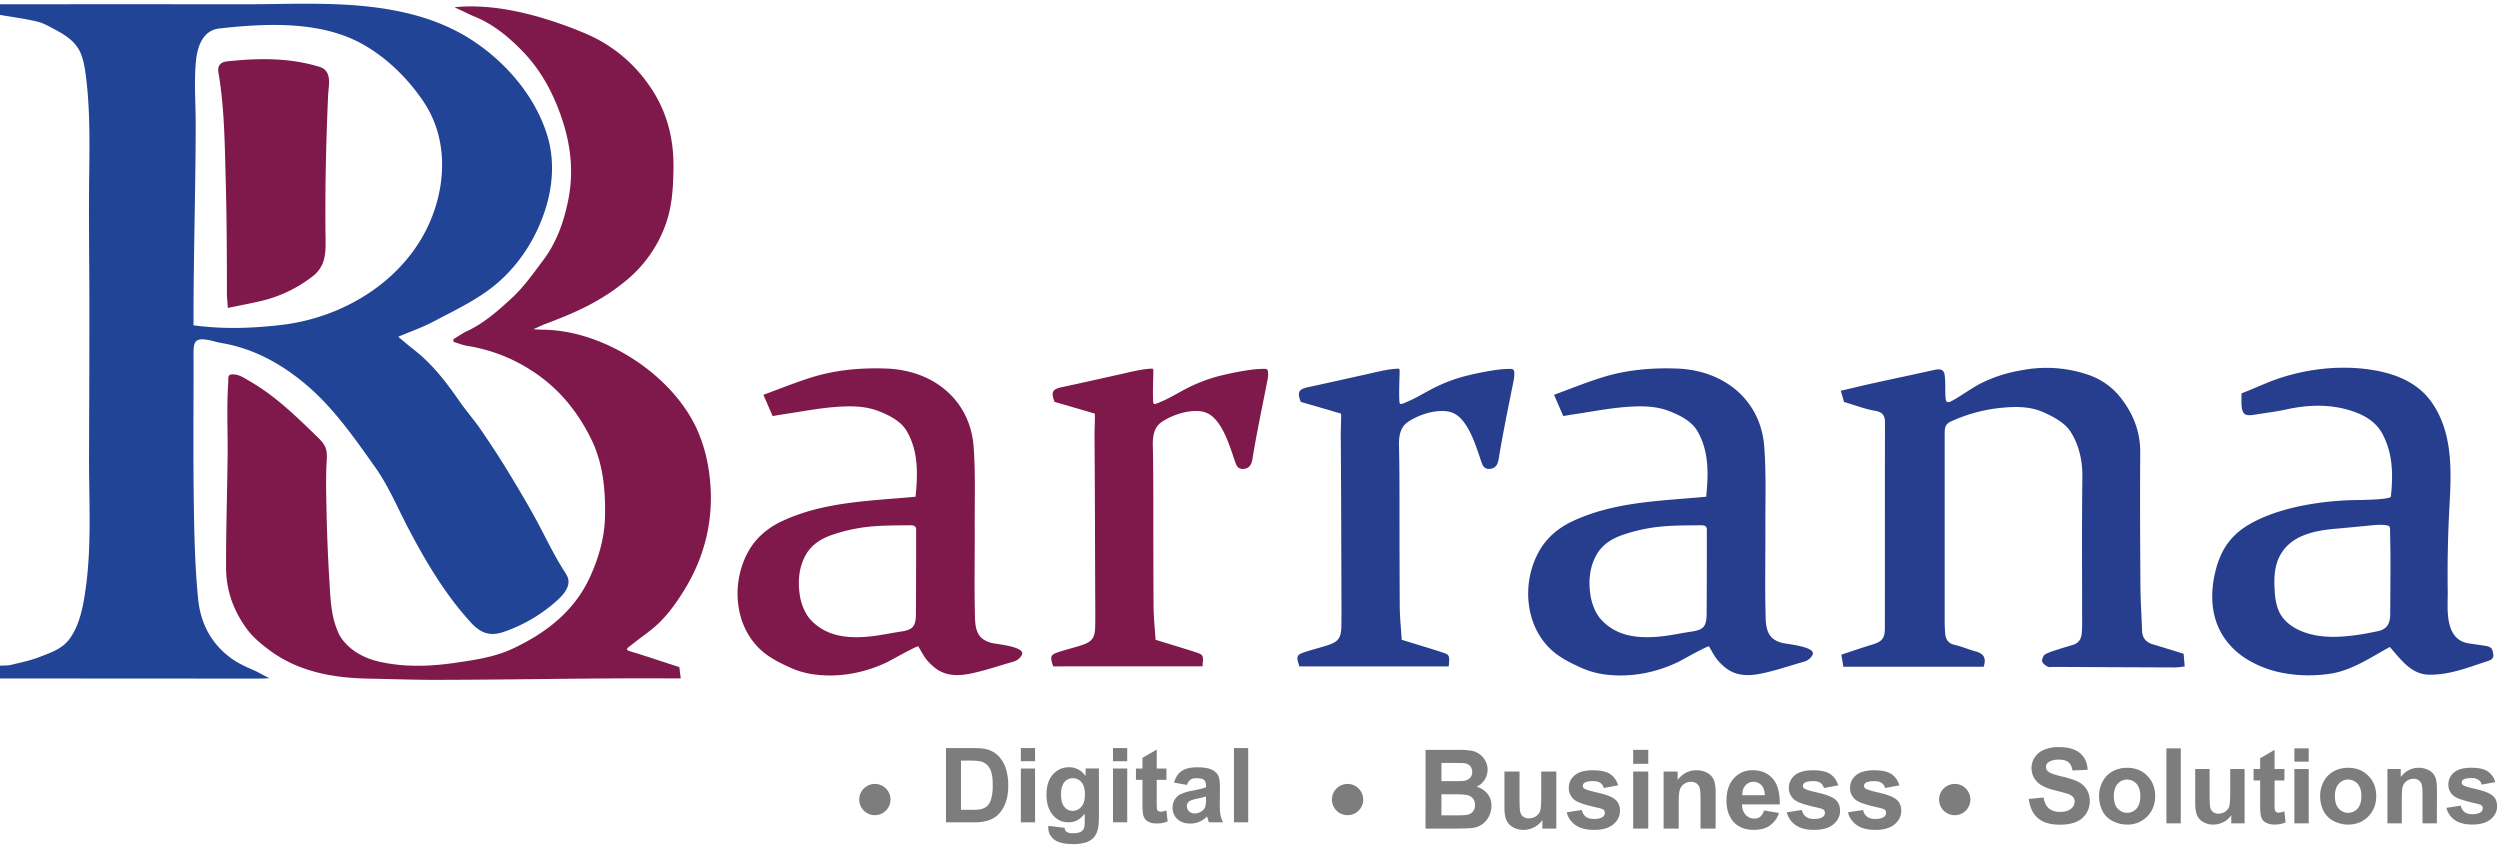 <!--?xml version="1.0" encoding="UTF-8"?-->
<svg xmlns="http://www.w3.org/2000/svg" id="Layer_1" data-name="Layer 1" viewBox="0 0 2386.6 809.41">
  <defs>
    <style>
      .cls-1 {
        isolation: isolate;
      }

      .cls-2 {
        fill: #7e7d7d;
      }

      .cls-3 {
        fill: #273d8e;
      }

      .cls-4 {
        fill: #7f184b;
      }

      .cls-5 {
        fill: #214497;
      }
    </style>
  </defs>
  <g>
    <g class="cls-1">
      <path class="cls-2" d="M903.08,714.13h26.15q8.85,0,13.49,1.36A23.65,23.65,0,0,1,953.4,722a31,31,0,0,1,6.77,11.48,52.22,52.22,0,0,1,2.32,16.75,46.54,46.54,0,0,1-2.17,15.08,31.38,31.38,0,0,1-7.59,12.52,25.11,25.11,0,0,1-10.06,5.66A43.25,43.25,0,0,1,930,785H903.08Zm14.31,12v46.94h10.68a39.11,39.11,0,0,0,8.66-.68,13.14,13.14,0,0,0,5.77-3q2.29-2.07,3.75-6.84a46.09,46.09,0,0,0,1.45-13q0-8.22-1.45-12.61a16.27,16.27,0,0,0-4.06-6.87,13.65,13.65,0,0,0-6.62-3.33q-3-.67-11.75-.68Z"></path>
      <path class="cls-2" d="M974.53,726.7V714.13h13.58V726.7Zm0,58.3V733.66h13.58V785Z"></path>
      <path class="cls-2" d="M1000.78,788.38l15.51,1.89a5.34,5.34,0,0,0,1.79,3.72q1.93,1.46,6.09,1.45,5.32,0,8-1.6a6.62,6.62,0,0,0,2.71-3.43,20.53,20.53,0,0,0,.63-6.23v-7.5q-6.1,8.33-15.38,8.32-10.33,0-16.38-8.75Q999,769.34,999,759q0-12.9,6.21-19.72a20,20,0,0,1,15.44-6.82q9.52,0,15.72,8.36v-7.2h12.71v46.07q0,9.09-1.5,13.58a16.79,16.79,0,0,1-4.21,7.06,18.45,18.45,0,0,1-7.22,4,38,38,0,0,1-11.43,1.45q-13.07,0-18.52-4.47a14,14,0,0,1-5.46-11.33C1000.73,789.57,1000.74,789,1000.78,788.38Zm12.13-30.11q0,8.16,3.17,12a9.78,9.78,0,0,0,7.8,3.8,10.77,10.77,0,0,0,8.41-3.9q3.43-3.89,3.44-11.53,0-8-3.29-11.84a10.43,10.43,0,0,0-8.31-3.87,10,10,0,0,0-8.05,3.8Q1012.92,750.49,1012.91,758.27Z"></path>
      <path class="cls-2" d="M1062.51,726.7V714.13h13.58V726.7Zm0,58.3V733.66h13.58V785Z"></path>
      <path class="cls-2" d="M1113.55,733.66v10.83h-9.28v20.69a50.58,50.58,0,0,0,.27,7.32,3,3,0,0,0,1.21,1.72,3.83,3.83,0,0,0,2.29.67,17.58,17.58,0,0,0,5.47-1.3l1.16,10.54a27.1,27.1,0,0,1-10.74,2,17.05,17.05,0,0,1-6.62-1.23,9.73,9.73,0,0,1-4.32-3.19,12.54,12.54,0,0,1-1.91-5.3,65.61,65.61,0,0,1-.44-9.57V744.49h-6.23V733.66h6.23v-10.2l13.63-7.93v18.13Z"></path>
      <path class="cls-2" d="M1133.13,749.32l-12.33-2.22q2.09-7.44,7.16-11T1143,732.5q9.09,0,13.54,2.15a13.6,13.6,0,0,1,6.26,5.46q1.82,3.32,1.81,12.16l-.15,15.86a54.4,54.4,0,0,0,.66,10,29.08,29.08,0,0,0,2.44,6.89h-13.44c-.36-.9-.79-2.24-1.31-4-.22-.81-.38-1.34-.48-1.6a24.48,24.48,0,0,1-7.44,5.08,21.51,21.51,0,0,1-8.46,1.69q-7.93,0-12.5-4.3A14.34,14.34,0,0,1,1119.4,771a14.65,14.65,0,0,1,2.08-7.76,13.63,13.63,0,0,1,5.83-5.22,45.72,45.72,0,0,1,10.8-3.17q9.53-1.79,13.2-3.33v-1.36c0-2.6-.65-4.47-1.94-5.58s-3.72-1.67-7.3-1.67a9.71,9.71,0,0,0-5.65,1.43A10,10,0,0,0,1133.13,749.32Zm18.18,11a83.35,83.35,0,0,1-8.27,2.08q-5.65,1.22-7.39,2.37a5.65,5.65,0,0,0-2.66,4.79,6.69,6.69,0,0,0,2.12,4.93,7.47,7.47,0,0,0,5.42,2.08,11.79,11.79,0,0,0,7-2.42,8.52,8.52,0,0,0,3.24-4.5,27,27,0,0,0,.53-6.62Z"></path>
      <path class="cls-2" d="M1178,785V714.13h13.58V785Z"></path>
    </g>
    <g class="cls-1">
      <path class="cls-2" d="M1360.89,715.84h30a87.76,87.76,0,0,1,13.31.74,19.65,19.65,0,0,1,7.84,3.1,19.31,19.31,0,0,1,5.77,6.28,17.12,17.12,0,0,1,2.3,8.8,17.78,17.78,0,0,1-10.56,16.3,19.77,19.77,0,0,1,10.56,6.82,18,18,0,0,1,3.7,11.33,22.32,22.32,0,0,1-2.39,10,20.09,20.09,0,0,1-6.51,7.74,21.56,21.56,0,0,1-10.18,3.57q-3.8.4-18.3.51h-25.58Zm15.17,12.51v17.38h10c5.91,0,9.59-.09,11-.26a10,10,0,0,0,6.13-2.69,7.92,7.92,0,0,0,2.23-5.87,8.29,8.29,0,0,0-1.92-5.67,8.75,8.75,0,0,0-5.72-2.64q-2.26-.26-13-.25Zm0,29.89v20.09h14a68.42,68.42,0,0,0,10.41-.46,9.42,9.42,0,0,0,5.51-3,9.21,9.21,0,0,0,2.13-6.38,9.81,9.81,0,0,0-1.64-5.74,9.34,9.34,0,0,0-4.75-3.44q-3.11-1.06-13.45-1.07Z"></path>
      <path class="cls-2" d="M1472.4,791v-8.15a21.14,21.14,0,0,1-7.82,6.87,22,22,0,0,1-10.23,2.51,20,20,0,0,1-9.84-2.41,14.22,14.22,0,0,1-6.31-6.77q-2-4.35-2-12V736.55h14.41v25q0,11.49.79,14.07a7.64,7.64,0,0,0,2.9,4.1,8.89,8.89,0,0,0,5.33,1.52,11.37,11.37,0,0,0,6.62-2,10.35,10.35,0,0,0,4-5q1.07-3,1.07-14.69v-23h14.41V791Z"></path>
      <path class="cls-2" d="M1495.62,775.46l14.46-2.2a10.61,10.61,0,0,0,3.74,6.38q2.82,2.18,7.9,2.18c3.72,0,6.53-.68,8.41-2.05a4.59,4.59,0,0,0,1.89-3.85,3.79,3.79,0,0,0-1-2.71q-1.08-1-4.82-1.9-17.43-3.84-22.1-7a14.05,14.05,0,0,1-6.46-12.26,15.09,15.09,0,0,1,5.59-11.89q5.6-4.82,17.33-4.82,11.18,0,16.61,3.64a18.66,18.66,0,0,1,7.49,10.77l-13.59,2.51a8.37,8.37,0,0,0-3.31-4.87c-1.62-1.13-3.94-1.69-6.94-1.69q-5.7,0-8.16,1.59a3.41,3.41,0,0,0-1.64,2.92,3.18,3.18,0,0,0,1.44,2.61q1.95,1.44,13.46,4.05t16.07,6.41q4.52,3.84,4.51,10.72,0,7.49-6.25,12.87t-18.51,5.38q-11.13,0-17.61-4.51A20.79,20.79,0,0,1,1495.62,775.46Z"></path>
      <path class="cls-2" d="M1559.09,729.17V715.84h14.41v13.33Zm0,61.83V736.55h14.41V791Z"></path>
      <path class="cls-2" d="M1637.79,791h-14.4V763.21q0-8.82-.93-11.41a8,8,0,0,0-3-4,8.53,8.53,0,0,0-5-1.44,11.6,11.6,0,0,0-6.72,2,10.39,10.39,0,0,0-4.08,5.44q-1.1,3.38-1.1,12.51V791h-14.41V736.55h13.39v8q7.13-9.22,17.94-9.23a21.58,21.58,0,0,1,8.72,1.72,14.53,14.53,0,0,1,6,4.38,15.88,15.88,0,0,1,2.82,6.05,45.09,45.09,0,0,1,.79,9.69Z"></path>
      <path class="cls-2" d="M1683.94,773.67l14.35,2.41a23.53,23.53,0,0,1-8.74,12q-6,4.13-15,4.13-14.19,0-21-9.28-5.38-7.44-5.38-18.77,0-13.53,7.08-21.2a23.32,23.32,0,0,1,17.89-7.66q12.15,0,19.17,8t6.72,24.59H1663q.15,6.41,3.48,10a10.92,10.92,0,0,0,8.31,3.56,8.83,8.83,0,0,0,5.69-1.84A11.44,11.44,0,0,0,1683.94,773.67Zm.82-14.56q-.16-6.25-3.23-9.51a10.39,10.39,0,0,0-15.28.18q-3.07,3.44-3,9.33Z"></path>
      <path class="cls-2" d="M1705.73,775.46l14.45-2.2a10.62,10.62,0,0,0,3.75,6.38q2.82,2.18,7.89,2.18,5.6,0,8.41-2.05a4.6,4.6,0,0,0,1.9-3.85,3.79,3.79,0,0,0-1-2.71c-.72-.69-2.32-1.32-4.82-1.9q-17.43-3.84-22.1-7a14.05,14.05,0,0,1-6.46-12.26,15.12,15.12,0,0,1,5.59-11.89q5.6-4.82,17.33-4.82,11.17,0,16.61,3.64a18.61,18.61,0,0,1,7.49,10.77l-13.59,2.51a8.4,8.4,0,0,0-3.3-4.87c-1.63-1.13-3.94-1.69-6.95-1.69-3.8,0-6.51.53-8.15,1.59a3.39,3.39,0,0,0-1.64,2.92,3.17,3.17,0,0,0,1.43,2.61q1.95,1.44,13.46,4.05t16.07,6.41q4.52,3.84,4.51,10.72,0,7.49-6.25,12.87t-18.51,5.38q-11.13,0-17.61-4.51A20.78,20.78,0,0,1,1705.73,775.46Z"></path>
      <path class="cls-2" d="M1764.12,775.46l14.46-2.2a10.56,10.56,0,0,0,3.74,6.38q2.82,2.18,7.9,2.18,5.58,0,8.41-2.05a4.59,4.59,0,0,0,1.89-3.85,3.79,3.79,0,0,0-1-2.71q-1.08-1-4.82-1.9-17.43-3.84-22.1-7a14,14,0,0,1-6.46-12.26,15.09,15.09,0,0,1,5.59-11.89q5.58-4.82,17.33-4.82,11.18,0,16.61,3.64a18.6,18.6,0,0,1,7.48,10.77l-13.58,2.51a8.42,8.42,0,0,0-3.31-4.87q-2.43-1.7-7-1.69-5.68,0-8.15,1.59a3.41,3.41,0,0,0-1.64,2.92,3.18,3.18,0,0,0,1.44,2.61q1.95,1.44,13.46,4.05t16.07,6.41Q1815,767.1,1815,774q0,7.49-6.25,12.87t-18.51,5.38q-11.13,0-17.61-4.51A20.75,20.75,0,0,1,1764.12,775.46Z"></path>
    </g>
    <g class="cls-1">
      <path class="cls-2" d="M1936.79,762.71l14.06-1.37q1.28,7.08,5.16,10.4t10.47,3.32q7,0,10.52-2.95a8.8,8.8,0,0,0,3.54-6.91,6.5,6.5,0,0,0-1.49-4.32,11.75,11.75,0,0,0-5.2-3.1q-2.53-.88-11.57-3.13-11.62-2.88-16.31-7.08a18.64,18.64,0,0,1-6.59-14.4,18.36,18.36,0,0,1,3.1-10.23,19.4,19.4,0,0,1,8.94-7.25,35.75,35.75,0,0,1,14.08-2.49q13.49,0,20.29,5.9t7.15,15.78l-14.45.63q-.93-5.52-4-7.93c-2-1.62-5.09-2.42-9.15-2.42s-7.49.86-9.87,2.59a5.19,5.19,0,0,0-2.29,4.44,5.5,5.5,0,0,0,2.15,4.35q2.73,2.3,13.28,4.78t15.6,5.15a20.16,20.16,0,0,1,7.91,7.28,21.28,21.28,0,0,1,2.85,11.4,21.05,21.05,0,0,1-3.41,11.52,20.59,20.59,0,0,1-9.67,8q-6.26,2.61-15.58,2.61-13.57,0-20.85-6.28T1936.79,762.71Z"></path>
      <path class="cls-2" d="M2003.88,759.34a28,28,0,0,1,3.37-13.23,23.15,23.15,0,0,1,9.55-9.77,28.24,28.24,0,0,1,13.79-3.37q11.78,0,19.29,7.64t7.52,19.31q0,11.77-7.6,19.51a25.65,25.65,0,0,1-19.11,7.74,30.09,30.09,0,0,1-13.6-3.22,22.16,22.16,0,0,1-9.84-9.45A31.45,31.45,0,0,1,2003.88,759.34Zm14.06.73q0,7.71,3.67,11.82a12,12,0,0,0,18,0q3.63-4.11,3.63-11.92,0-7.62-3.63-11.72a12,12,0,0,0-18,0Q2017.94,752.36,2017.94,760.07Z"></path>
      <path class="cls-2" d="M2068.14,786V714.42h13.72V786Z"></path>
      <path class="cls-2" d="M2130.05,786v-7.77a20.06,20.06,0,0,1-7.44,6.55,21,21,0,0,1-9.74,2.39,19.16,19.16,0,0,1-9.38-2.29,13.55,13.55,0,0,1-6-6.45q-1.84-4.15-1.85-11.47V734.14h13.72V758q0,10.93.76,13.4a7.24,7.24,0,0,0,2.76,3.91,8.45,8.45,0,0,0,5.07,1.44,10.75,10.75,0,0,0,6.3-1.93,9.75,9.75,0,0,0,3.81-4.78q1-2.87,1-14V734.14h13.72V786Z"></path>
      <path class="cls-2" d="M2180.78,734.14v10.94h-9.37V766a51.77,51.77,0,0,0,.27,7.4,3,3,0,0,0,1.22,1.73,3.84,3.84,0,0,0,2.32.68,17.75,17.75,0,0,0,5.52-1.32l1.17,10.65a27.21,27.21,0,0,1-10.84,2,17.19,17.19,0,0,1-6.69-1.25,9.73,9.73,0,0,1-4.37-3.22,12.72,12.72,0,0,1-1.93-5.34,67,67,0,0,1-.44-9.67V745.08h-6.3V734.14h6.3v-10.3l13.77-8v18.31Z"></path>
      <path class="cls-2" d="M2190.31,727.11V714.42H2204v12.69Zm0,58.89V734.14H2204V786Z"></path>
      <path class="cls-2" d="M2214.92,759.34a28.08,28.08,0,0,1,3.36-13.23,23.15,23.15,0,0,1,9.55-9.77,28.3,28.3,0,0,1,13.79-3.37q11.77,0,19.29,7.64t7.52,19.31q0,11.77-7.59,19.51t-19.12,7.74a30.12,30.12,0,0,1-13.6-3.22,22.16,22.16,0,0,1-9.84-9.45A31.56,31.56,0,0,1,2214.92,759.34Zm14.06.73q0,7.71,3.66,11.82a12,12,0,0,0,18,0q3.65-4.11,3.64-11.92,0-7.62-3.64-11.72a12,12,0,0,0-18,0Q2229,752.36,2229,760.07Z"></path>
      <path class="cls-2" d="M2326.34,786h-13.72V759.53q0-8.4-.88-10.86a7.63,7.63,0,0,0-2.85-3.83,8.13,8.13,0,0,0-4.77-1.37,11,11,0,0,0-6.39,1.95,9.82,9.82,0,0,0-3.88,5.18q-1,3.23-1,11.91V786h-13.72V734.14h12.74v7.62q6.79-8.79,17.09-8.79a20.6,20.6,0,0,1,8.3,1.64,13.93,13.93,0,0,1,5.69,4.17,15.11,15.11,0,0,1,2.69,5.76,43.29,43.29,0,0,1,.75,9.23Z"></path>
      <path class="cls-2" d="M2335.42,771.2l13.77-2.1a10.11,10.11,0,0,0,3.57,6.08c1.79,1.39,4.29,2.08,7.52,2.08,3.55,0,6.21-.65,8-2a4.34,4.34,0,0,0,1.81-3.66,3.62,3.62,0,0,0-1-2.59q-1-1-4.59-1.8-16.61-3.66-21.05-6.69a13.36,13.36,0,0,1-6.15-11.67,14.38,14.38,0,0,1,5.32-11.33q5.32-4.59,16.5-4.59,10.65,0,15.82,3.47a17.67,17.67,0,0,1,7.13,10.25l-12.94,2.39a8,8,0,0,0-3.14-4.63,11.5,11.5,0,0,0-6.62-1.62c-3.62,0-6.2.51-7.77,1.52a3.24,3.24,0,0,0-1.56,2.78,3,3,0,0,0,1.37,2.49q1.86,1.36,12.82,3.86t15.3,6.1q4.3,3.66,4.3,10.21,0,7.13-6,12.25t-17.62,5.13q-10.61,0-16.77-4.3A19.78,19.78,0,0,1,2335.42,771.2Z"></path>
    </g>
    <path id="Path_1" data-name="Path 1" class="cls-2" d="M850.1,763.28a14.92,14.92,0,1,1-14.92-14.92,14.91,14.91,0,0,1,14.92,14.92h0"></path>
    <path id="Path_2" data-name="Path 2" class="cls-2" d="M1301.38,763.28a14.93,14.93,0,1,1-14.94-14.92h0a14.93,14.93,0,0,1,14.92,14.91"></path>
    <path id="Path_3" data-name="Path 3" class="cls-2" d="M1881,763.28a14.93,14.93,0,1,1-14.94-14.92h0A14.92,14.92,0,0,1,1881,763.27"></path>
    <path id="Path_4" data-name="Path 4" class="cls-3" d="M1759.71,636.52c-.7-4.26-1.25-7.74-1.88-11.54,10.4-3.43,19.84-6.77,29.43-9.61,9.29-2.79,12.1-5.81,12.1-15.74.06-65.41,0-130.8.11-196.21,0-7-2.31-10-9.57-11.25-9.82-1.76-19.28-5.42-29.52-8.45-.85-3-1.75-6.1-3.09-10.69,10.63-2.47,20.59-4.9,30.61-7.11,19.38-4.26,38.79-8.39,58.17-12.65,5.26-1.15,9.59-1.35,10.4,4.88,1,7.58.17,15.41,1,23,.39,3.55,3.07,3.09,5.61,1.72,10.37-5.64,19.69-13,30.33-18.09a136.39,136.39,0,0,1,32.64-10.61c2.35-.47,4.7-.89,7.08-1.28a123.16,123.16,0,0,1,59.81,4.7,66.62,66.62,0,0,1,33,24c11.15,14.91,17.38,31.46,17.22,50.59-.36,42.47-.1,84.95.18,127.41.1,14.14,1.1,28.27,1.55,42.39.24,7,3.72,11.2,10.36,13.16,9.6,2.85,19.19,5.84,29.34,8.95.36,4.23.65,7.74,1,12.23-3.78.34-6.68.86-9.57.85q-57.69-.21-115.39-.52c-2,0-4.36.53-5.94-.3-2.15-1.12-4.87-3.15-5.2-5.14s1.28-5.66,3.08-6.64c4.38-2.36,9.34-3.67,14.13-5.25,4.13-1.37,8.35-2.47,12.53-3.79,5.15-1.6,7.52-5.52,8.06-10.56a105.3,105.3,0,0,0,.4-11.09c0-46.2-.35-92.39.22-138.57.2-15.73-3.33-30.76-11.24-43.17-5.42-8.53-16.62-14.52-26.48-18.83-13.57-5.93-28.57-5.23-43-3.63a150.91,150.91,0,0,0-43.06,11.91c-2.32,1-4.73,2.15-6.13,4.26s-1.52,5.05-1.52,7.7q0,57.67,0,115.36v1.74q0,31.74,0,63.52c0,3.35.22,6.73.43,10.08.37,6,2.79,10,9.26,11.43,6.84,1.58,13.4,4.42,20.19,6.29,7.25,2,10.1,6.12,7.34,14.51Z"></path>
    <path id="Path_5" data-name="Path 5" class="cls-3" d="M1631.48,617.06c-.72-1.1-27,13.73-29.61,15-21.27,10.1-44.63,14.73-68.13,12a81.12,81.12,0,0,1-24-6.47c-9.66-4.34-19.61-9.21-27.49-16.09-27-23.56-29.69-65.78-12.85-95.49,7.16-12.64,18.16-22,31.61-28.35,40.17-18.89,84.32-19.38,127.77-23.47,2.33-22.62,2.55-43.61-8.24-62.41-5.48-9.53-16-14.92-26.42-19.09-13.6-5.43-27.93-5.23-41.95-4.18-16.65,1.27-33.16,4.59-49.73,7-3,.43-5.92,1-10.1,1.67l-8.8-20.28c15.86-5.85,29.77-11.45,44-16,23.92-7.75,48.55-10,73.68-9.05,45.11,1.73,79.67,30.39,83,74.44,1.92,25.44,1,51.1,1.08,76.66.13,29-.54,58,.27,86.87.15,5.53.73,11.63,3.87,16.38,2.75,4.17,7.3,6.36,12,7.58,4.26,1.09,32.9,3.56,28.87,11.38a12.84,12.84,0,0,1-7.88,6.43c-13.86,3.92-27.54,8.71-41.61,11.53-11.94,2.4-24.34,2.35-34.56-6.47a50.17,50.17,0,0,1-7.53-7.68c-2.57-3.43-4.51-7.33-7.24-11.86m-2.55-113.81c-1-1.68-3.29-1.87-5.25-1.85-13.5.15-27.09,0-40.53,1.5a159.75,159.75,0,0,0-34.13,7.7c-10,3.45-19.33,9.06-24.9,18.92-6.95,12.25-7.81,25.8-5.74,39,1.28,8.12,4.8,17.2,10.3,23.1,14.94,16.07,35.15,17.91,55.74,16,10-.93,19.85-3.19,29.79-4.63,12-1.73,14.86-4.76,15-16.8.15-19.34.15-38.7.19-58l0-22.07a5.65,5.65,0,0,0-.47-2.78"></path>
    <path id="Path_6" data-name="Path 6" class="cls-3" d="M2139.81,375.53c13.22-5,24.17-10.56,37.23-14.8,25.88-8.4,54.48-11.74,81.4-8.45,24.85,3,49.19,11.3,63.75,32.94,18.83,27.95,18.06,62.24,16.36,94.51-.12,2.42-.25,4.82-.39,7.22q-2,38.59-1.47,77.31c.13,10.94-1.05,22.29,2,32.94,1.42,5,3.92,9.65,8,12.89,3.22,2.55,7,3.65,11,4.27,4.36.72,8.77,1.17,13.13,1.92,2.47.41,6.55.86,8,3.25a13.69,13.69,0,0,1,1.27,4.51,6.06,6.06,0,0,1-.08,3.35c-.77,2.14-3.22,3.07-5.2,3.71-18.09,5.89-35.84,13.18-55.5,13-12.3-.16-20.32-6.86-27.88-15-3.14-3.43-6.13-7-10-11.49-17.46,9.5-35.59,22-55.6,25.33-20.56,3.41-45.08,2-64.61-5.63-18.41-7.15-32.68-18.06-41.47-34.44-9.9-18.45-9.51-40.9-4-60.63,5.27-19,15.07-32.33,32.28-42.11,14.33-8.14,30.36-13.18,46.39-16.71a288,288,0,0,1,49.92-5.94c3.7-.15,37.71-.14,38.07-3.47,2.39-21.79,1.73-42-8.42-60.46-5.73-10.44-15.86-16.63-26.55-20.44-21.36-7.61-43.37-7-65.42-2.12-9.83,2.14-19.88,3.27-29.83,4.93-9.13,1.5-11.71-.39-12.34-9.49-.2-3,0-6,0-10.85m140.93,126.85c-.8-.78-2.11-.91-3.72-1.12a40.55,40.55,0,0,0-5.62-.3c-3.85.06-7.69.55-11.52.92-7.29.68-14.57,1.39-21.86,2.06-2.91.27-5.83.54-8.74.79-21.75,1.94-45.54,7.07-54.65,29.7-3.49,8.74-3.76,18.39-3.27,27.79.46,8.66,1.52,17.86,6.37,25.3,4.43,6.8,11.45,11.66,18.85,14.78,10.82,4.56,22.81,5.94,34.55,5.55,13-.43,26.18-2.64,38.9-5.38,8.6-1.87,11.62-7.13,11.71-15.67q.18-22,.26-44c.07-12.65-.18-25.28-.42-37.92a3.36,3.36,0,0,0-.84-2.54"></path>
    <path id="Path_7" data-name="Path 7" class="cls-4" d="M1210.07,353.3a2.94,2.94,0,0,1,.22.61c1,4.66-.64,10.52-1.54,15.1-4.48,23-9.36,45.88-13.08,69-.82,5.19-2.83,9.22-8.51,9.63-6.15.45-7.13-4.09-8.78-8.91-3.59-10.49-7-21.34-12.62-30.74-3.82-6.37-8.79-12.59-16.24-14.65-7.79-2.16-17.53-.47-25,2a64.85,64.85,0,0,0-15.52,7.5c-7.62,5.17-8.69,14.31-8.48,22.79.6,25.5.46,51,.49,76.51s.09,51.08.22,76.63c.07,10.38,1.2,20.75,1.9,32,12.93,4,25.41,7.68,37.82,11.72,8.08,2.62,8,2.83,7,13.65H1005.43c-3.33-9.78-2.76-11.15,6.17-14,6.74-2.13,13.6-3.89,20.32-6,10.63-3.4,13.4-7,13.6-18.34.19-10.11.09-20.23,0-30.34-.17-50.56-.27-101.13-.64-151.69-.06-7.31.51-13.33.29-20.93-12.64-3.66-26.66-7.77-38.45-11.2-3.69-9.58-2.1-12.13,7.61-14.19,18.92-4,37.79-8.32,56.68-12.52,9.39-2.1,18.64-4.57,28.31-5,1.92-.06,1.74,1.1,1.72,2.62,0,1.92-.08,3.85-.13,5.75-.14,5-.29,10.06-.27,15.09,0,2.11,0,4.22.14,6.34.07,1,0,2.62.55,3.55.06.1.13.25.27.3,1.57.5,5.76-1.71,7.24-2.3,2.47-1,4.87-2.2,7.22-3.41,7.36-3.84,14.46-8.13,22-11.63a155.85,155.85,0,0,1,24.45-8.95,292.52,292.52,0,0,1,28.73-5.88,98.06,98.06,0,0,1,13.58-1.24c1.89,0,4.34-.5,5.18,1.09"></path>
    <path id="Path_8" data-name="Path 8" class="cls-3" d="M1445,353.36a4.26,4.26,0,0,1,.52,1.54c.43,3.45-.24,6.91-.92,10.27-3.76,18.84-7.65,37.65-11.07,56.54q-1.48,8.13-2.8,16.29c-.83,5.18-2.82,9.22-8.51,9.62-6.15.46-7.13-4.08-8.78-8.9-3.58-10.48-7-21.33-12.63-30.74-3.81-6.36-8.78-12.59-16.23-14.64-7.79-2.17-17.53-.48-25.07,2a64.34,64.34,0,0,0-15.5,7.5c-7.62,5.16-8.69,14.3-8.48,22.78.61,25.51.46,51,.49,76.51s.11,51.09.23,76.64c.06,10.38,1.18,20.74,1.88,32,12.92,4,25.42,7.69,37.82,11.72,8.1,2.63,8,2.83,7.06,13.66H1240.45c-3.33-9.78-2.76-11.16,6.17-14,6.74-2.13,13.58-3.89,20.31-6,10.65-3.4,13.4-7,13.6-18.33.19-10.1.09-20.23.06-30.34-.17-50.56-.27-101.14-.64-151.69-.06-7.32.5-13.33.28-20.93l-38.44-11.2c-3.7-9.58-2.1-12.13,7.61-14.19,18.92-4.06,37.79-8.33,56.68-12.52,9.39-2.1,18.63-4.58,28.31-5,1.92-.07,1.74,1.1,1.72,2.62,0,1.92-.08,3.85-.13,5.75-.14,5-.28,10.06-.27,15.09,0,2.11,0,4.22.15,6.33.07,1,0,2.63.54,3.55a.66.66,0,0,0,.27.3c1.57.51,5.76-1.69,7.25-2.3,2.46-1,4.86-2.18,7.23-3.41,7.33-3.84,14.44-8.12,22-11.62a155.06,155.06,0,0,1,24.44-8.94,292.15,292.15,0,0,1,28.74-5.89,98.06,98.06,0,0,1,13.58-1.24c2.1,0,4.12-.35,5.06,1.15"></path>
    <path id="Path_9" data-name="Path 9" class="cls-4" d="M876.72,617.06c-.73-1.1-27,13.73-29.62,15-21.27,10.1-44.61,14.73-68.13,12a81,81,0,0,1-24-6.47c-9.65-4.34-19.61-9.21-27.48-16.09-27-23.56-29.7-65.78-12.84-95.49,7.14-12.64,18.14-22,31.59-28.35,40.17-18.89,84.33-19.38,127.77-23.47,2.33-22.62,2.57-43.61-8.24-62.41-5.47-9.53-16-14.92-26.42-19.09-13.58-5.43-27.93-5.23-41.93-4.18-16.67,1.27-33.17,4.59-49.75,7-3,.43-5.91,1-10.1,1.67l-8.8-20.28c15.87-5.85,29.77-11.45,44-16,23.92-7.75,48.54-10,73.67-9.05,45.12,1.73,79.66,30.39,83,74.44,1.91,25.44.95,51.1,1.06,76.66.14,29-.52,58,.28,86.87.15,5.53.72,11.63,3.86,16.38,2.76,4.17,7.3,6.36,12,7.58,4.25,1.09,32.9,3.56,28.87,11.38a12.91,12.91,0,0,1-7.87,6.43c-13.87,3.92-27.54,8.71-41.63,11.53-11.94,2.4-24.34,2.35-34.54-6.47a49.79,49.79,0,0,1-7.54-7.68c-2.57-3.43-4.52-7.33-7.24-11.86m-2.55-113.81c-1-1.68-3.3-1.87-5.25-1.85-13.5.15-27.08,0-40.53,1.5a159.71,159.71,0,0,0-34.14,7.7c-10,3.45-19.33,9.06-24.9,18.92-6.93,12.25-7.79,25.8-5.73,39,1.29,8.12,4.8,17.2,10.29,23.1,15,16.07,35.17,17.91,55.74,16,10-.93,19.85-3.19,29.8-4.63,11.95-1.73,14.85-4.76,14.95-16.8.15-19.34.15-38.7.21-58q0-11,0-22.07a5.43,5.43,0,0,0-.47-2.78"></path>
    <g id="Group_4" data-name="Group 4">
      <path id="Path_10" data-name="Path 10" class="cls-5" d="M0,4.1q115.1-.13,230.14,0c29.41.06,58.8-1.16,88.22-.13,45.83,1.58,93.06,8.87,132.15,34.3,32.75,21.3,61.18,54.36,72.33,92.38,6.15,21,5.14,43.77-.9,64.82-9.18,32.06-28.65,61.89-55.71,81.57-16.38,11.91-35.05,20.8-53.09,30.29-10,5.23-20.76,9-33,14.14,5.88,4.88,10.29,8.75,14.91,12.31,17.49,13.5,30.69,30.73,43.15,48.67,6.65,9.58,14.39,18.41,21,28,9.48,13.87,18.72,27.93,27.39,42.3,9,14.94,18.09,30.09,26.3,45.39,8.48,15.83,16,31.83,25.72,47,1.93,3,4,6.13,4.11,9.66.4,8.6-8.38,16.38-14.33,21.42a146.59,146.59,0,0,1-48,27.16c-12.86,4.35-21.78.84-30.88-9.11-24.48-26.78-42.75-57.64-59.56-89.59-10.32-19.59-18.73-40.18-31.62-58.39-20.18-28.48-40.15-57.39-67.15-79.94C268,347,241.83,332.57,211.41,327.47c-4.95-.84-9.75-2.61-14.72-3.24-9.08-1.15-11.63,1.2-11.9,10.27-.12,4.06,0,8.1,0,12.15,0,44.85-.42,89.72.24,134.57.42,30.28,1.15,60.7,4.14,90.81,2.23,22.38,12,42,31.2,56.15,6.92,5.07,14.32,8.36,21.95,11.67,3.27,1.42,9.09,4.75,14.77,7.57-6,.42-9.85.38-11.93.38q-122.58,0-245.19-.14V635.5c3.68-.26,7.49,0,11-.89,9.1-2.21,18.4-4.1,27.05-7.51,10.49-4.14,20.77-7.3,28-16.71,10.29-13.45,13.62-32.88,15.88-49.28C87.62,519.68,84.84,476.68,85,435c.15-47.5.34-95,.32-142.49,0-36.67-.57-73.31-.32-110,.27-37,1.64-74.08-3.11-110.83-1-7.49-2.23-15-5.35-21.9-4.55-9.94-13.62-16-23-21-5.79-3.06-11.62-6.62-17.89-8.14C23.9,17.83,11.89,16.29,0,14.22ZM184.74,310.55c28.8,3.9,56.35,2.85,83.73-.34,62.35-7.25,122.83-45.58,145-106,13.05-35.64,12.27-75.87-9.64-107.9C389.27,75,370.18,56,347.63,43c-40.58-23.42-93.18-20.81-138.17-15.82-15.8,1.76-20.94,17-22.36,30.78-2,19.82-.26,40.38-.29,60.26-.06,63-2.12,125.9-2.07,188.84,0,.23-.07,3.48,0,3.5"></path>
      <path id="Path_11" data-name="Path 11" class="cls-4" d="M598.87,620.46c.62.83,2.43,1.2,3.76,1.63,2.71.9,5.46,1.61,8.18,2.49l12.4,4q12.66,4.17,25.3,8.28c.31,2.34,1.36,10.73,1.36,10.73s-3.58.08-4.78.07c-80.9-.51-149.14,1.26-229.58,1.36-21.26,0-42.53-.79-63.76-1.18-33.4-.64-66.28-6.42-93.77-26.6-8.15-6-15.91-12.31-22-20.37a105.85,105.85,0,0,1-15.17-28.5,96.93,96.93,0,0,1-5-31.63c-.07-35.06,1.06-70.13,1.48-105.18.21-17.14-.45-34.29-.17-51.43q.1-6.36.4-12.71.17-3.17.38-6.34c.12-1.51-.27-5.1.61-6.36,1.62-2.3,7.13-1.1,9.29-.39,3.53,1.17,6.66,3.32,9.85,5.15a200,200,0,0,1,21.48,14.27c13.79,10.48,26.36,22.4,38.77,34.43,1.37,1.33,2.73,2.65,4.09,4,3.25,3.16,7,6.66,8.7,11s1.41,9.36,1.14,13.95c-1,17.15-.3,34.23,0,51.37q.7,30.79,2.6,61.49c1.15,18.53,1.39,35.78,9.82,52.64,8.14,13.64,22.72,21.64,37.86,25.05,24.42,5.49,48.93,4.56,73.43.93,18.27-2.71,36.55-5.29,53.63-13.26,32.67-15.28,59.85-36.37,74.8-70.15,7.92-17.91,13.26-36.59,13.6-56.55.44-25.88-1.86-51-13.77-74.68-13.58-27.05-32.22-49.21-58-65.27a157.37,157.37,0,0,0-59.49-22.47c-4.5-.69-8.82-2.52-13.21-3.81-.16-.83-.3-1.64-.46-2.47,4.37-2.63,8.56-5.7,13.17-7.84,16.64-7.77,30-19.75,43.3-32.08,11.44-10.62,20.1-23.24,29.38-35.52,12.88-17.08,19.74-36.63,23.91-57.22,5.19-25.61,2.89-50.56-5.2-75.59-8.21-25.44-20.29-48.3-38.87-67.32-13.35-13.66-28.16-25.81-46.35-33-4.3-1.71-11.76-5.71-18.18-8.43,35.9-3.76,74.62,5.93,108,18.27q8.64,3.18,17.11,6.79A139.69,139.69,0,0,1,618,79.1c18.2,24.84,25.45,52.09,24.92,82.28-.33,18.91-1.38,37.38-8.44,55.5a122.83,122.83,0,0,1-37.32,51.4c-24.25,20-49.07,30.68-77.28,41.26-1.65.62-10.77,4.78-10.77,4.78s7,.43,8.68.43c58.3.18,124.36,43,147.87,95.77,7.83,17.55,11.71,36.62,12.74,55.78,1.82,33.76-6.54,66.18-24.32,95.59-8.56,14.1-18.57,28.08-31.46,38.55-3.68,3-7.43,5.76-11.25,8.59-4.24,3.15-6.87,5.42-11.49,8.88-1.38,1-1.47,2-1,2.54"></path>
      <path id="Path_12" data-name="Path 12" class="cls-4" d="M217.47,294c-.4-6.4-.86-10.36-.86-14.31,0-35.42-.13-70.85-1.1-106.25-.94-34.53-1.14-70.3-7-104.3-1.14-6.62,2.35-9.88,7.92-10.49C246,55.35,276,54.94,305,63.81c12.53,3.85,8.65,17.6,8.21,27.56-2,45.26-3,90.52-2.42,135.82.09,6.34.19,12.74-1.14,18.94A29.51,29.51,0,0,1,298.15,264a127.53,127.53,0,0,1-49.64,23.52c-9.72,2.22-19.53,4.07-31,6.45"></path>
    </g>
  </g>
</svg>
